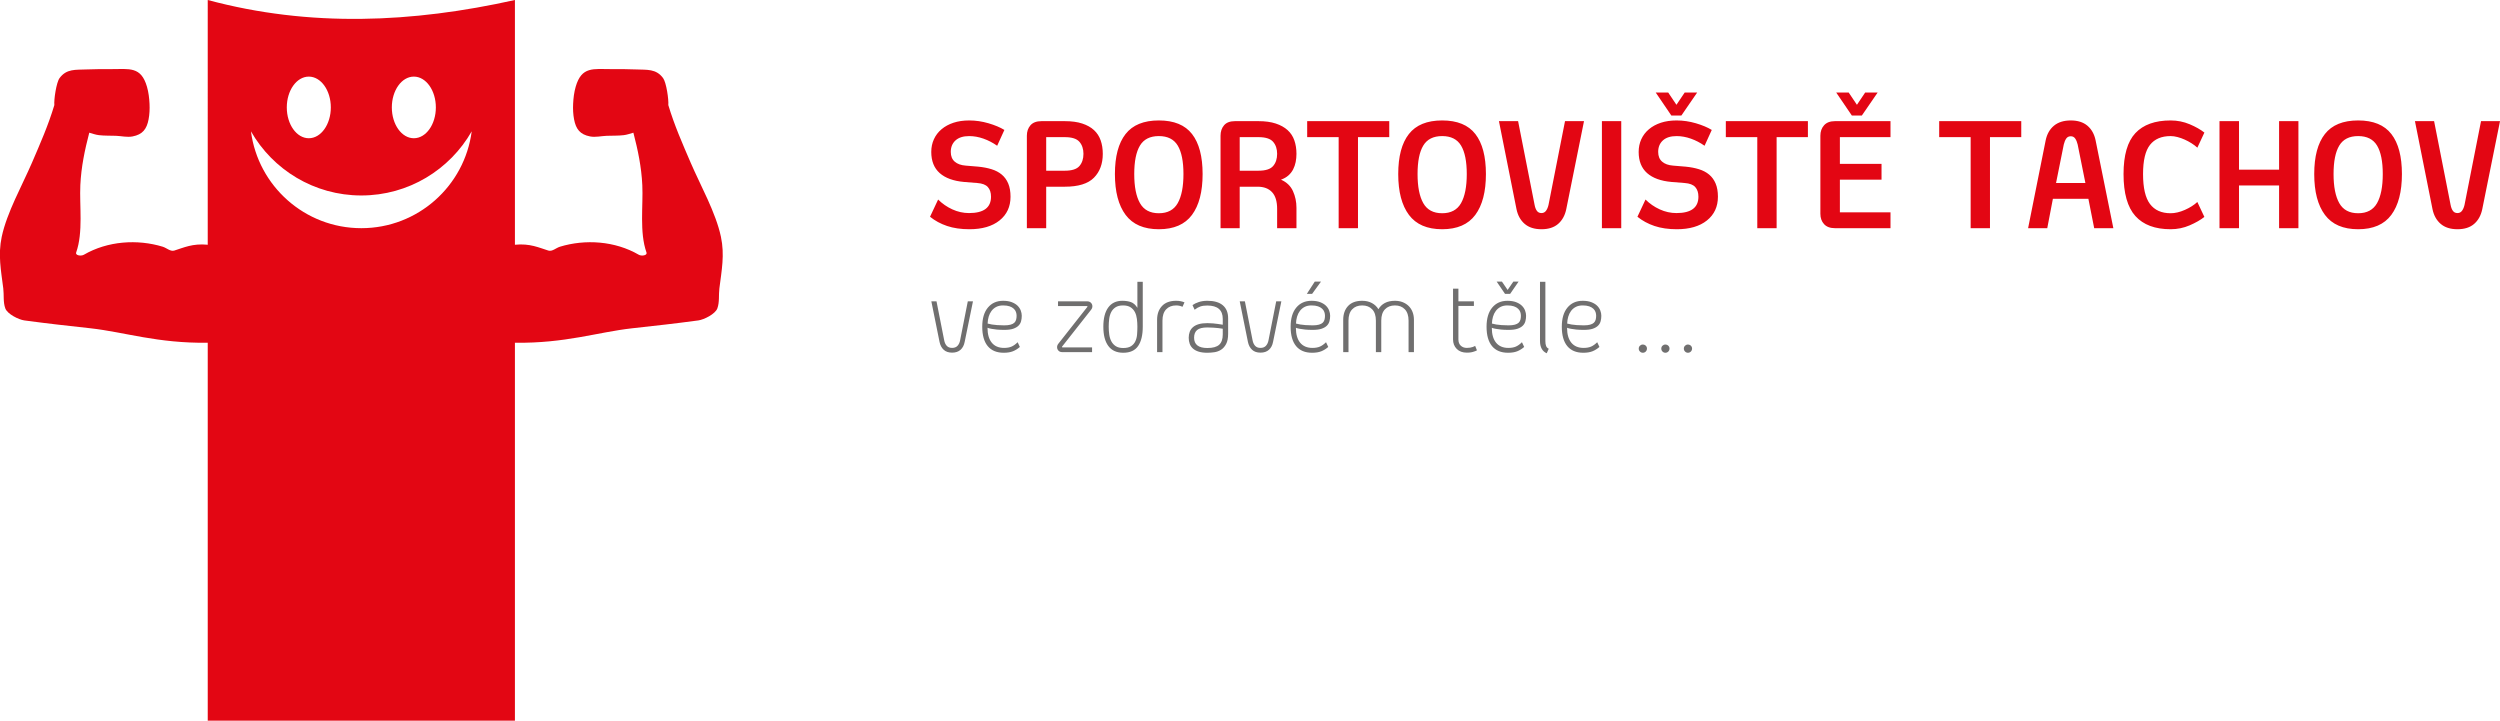 <?xml version="1.0" encoding="utf-8"?>
<!-- Generator: Adobe Illustrator 16.0.0, SVG Export Plug-In . SVG Version: 6.00 Build 0)  -->
<!DOCTYPE svg PUBLIC "-//W3C//DTD SVG 1.1//EN" "http://www.w3.org/Graphics/SVG/1.1/DTD/svg11.dtd">
<svg version="1.1" id="Vrstva_1" xmlns="http://www.w3.org/2000/svg" xmlns:xlink="http://www.w3.org/1999/xlink" x="0px" y="0px"
	 width="341.397px" height="98.418px" viewBox="0 0 341.397 98.418" enable-background="new 0 0 341.397 98.418"
	 xml:space="preserve">
<g>
	<defs>
		<rect id="SVGID_1_" x="-126.945" y="-134.794" width="595.276" height="841.89"/>
	</defs>
	<clipPath id="SVGID_2_">
		<use xlink:href="#SVGID_1_"  overflow="visible"/>
	</clipPath>
	<path clip-path="url(#SVGID_2_)" fill-rule="evenodd" clip-rule="evenodd" fill="#E30613" d="M56.514,10.461
		c1.66,0,3.006,1.885,3.006,4.209c0,2.323-1.346,4.208-3.006,4.208c-1.66,0-3.006-1.885-3.006-4.208
		C53.508,12.346,54.854,10.461,56.514,10.461 M42.17,10.461c1.66,0,3.007,1.885,3.007,4.209c0,2.323-1.347,4.208-3.007,4.208
		s-3.006-1.885-3.006-4.208C39.164,12.346,40.51,10.461,42.17,10.461 M64.416,17.935c-0.97,7.46-7.349,13.225-15.074,13.225
		c-7.724,0-14.103-5.765-15.073-13.225c2.988,5.23,8.619,8.758,15.073,8.758C55.797,26.693,61.428,23.165,64.416,17.935 M28.368,0
		C42.35,3.758,56.333,3.114,70.317,0v33.422c2.054-0.207,3.294,0.402,4.569,0.796c0.528,0.163,1.046-0.364,1.576-0.526
		c3.457-1.055,7.522-0.791,10.77,1.096c0.374,0.218,1.197,0.103,1.051-0.31c-0.98-2.771-0.435-6.396-0.57-9.202
		c-0.121-2.522-0.604-4.782-1.218-7.156c-0.437,0.125-0.87,0.285-1.321,0.337c-0.768,0.09-1.546,0.059-2.318,0.088
		c-0.757,0.029-1.528,0.23-2.273,0.087c-1.379-0.263-1.935-1.014-2.186-2.32c-0.136-0.703-0.166-1.429-0.131-2.145
		c0.038-0.781,0.132-1.569,0.349-2.32c0.814-2.81,2.394-2.408,4.941-2.408c1.108,0,2.216-0.006,3.323,0.044
		c1.467,0.066,2.711-0.121,3.673,1.182c0.444,0.602,0.782,2.948,0.712,3.684c0.824,2.753,1.918,5.232,3.056,7.875
		c1.354,3.141,3.425,6.793,4.129,10.109c0.528,2.49,0.094,4.601-0.211,7.05c-0.113,0.906,0.037,1.869-0.276,2.727
		c-0.283,0.777-1.834,1.543-2.599,1.646c-3.646,0.488-5.333,0.659-9.056,1.076c-4.681,0.525-9.102,2.065-15.99,1.973v51.613H28.368
		V46.805c-6.888,0.092-11.309-1.448-15.99-1.973c-3.724-0.417-5.411-0.588-9.056-1.076c-0.765-0.104-2.316-0.869-2.599-1.646
		c-0.313-0.858-0.163-1.821-0.276-2.727c-0.306-2.449-0.739-4.56-0.211-7.05c0.704-3.316,2.775-6.968,4.128-10.109
		c1.139-2.643,2.232-5.122,3.057-7.875c-0.071-0.736,0.268-3.082,0.712-3.684c0.961-1.303,2.206-1.116,3.673-1.182
		c1.106-0.05,2.215-0.044,3.323-0.044c2.546,0,4.126-0.402,4.941,2.408c0.217,0.751,0.311,1.539,0.349,2.32
		c0.035,0.716,0.004,1.442-0.131,2.145c-0.251,1.306-0.807,2.057-2.186,2.32c-0.745,0.143-1.516-0.058-2.274-0.087
		c-0.772-0.029-1.549,0.002-2.317-0.088c-0.452-0.052-0.884-0.212-1.321-0.337c-0.614,2.373-1.098,4.634-1.219,7.156
		c-0.134,2.806,0.411,6.431-0.569,9.202c-0.147,0.413,0.677,0.528,1.051,0.31c3.248-1.887,7.313-2.151,10.77-1.096
		c0.53,0.162,1.047,0.689,1.576,0.526c1.274-0.394,2.515-1.003,4.569-0.796V0z"/>
	<path clip-path="url(#SVGID_2_)" fill="#E30613" d="M335.588,31.304c-0.96,0-1.724-0.244-2.292-0.732
		c-0.566-0.488-0.939-1.156-1.115-2.004l-2.399-12.024h2.615l2.256,11.448c0.064,0.336,0.169,0.604,0.313,0.804
		c0.145,0.2,0.353,0.3,0.623,0.3c0.257,0,0.461-0.1,0.612-0.3c0.152-0.2,0.27-0.468,0.349-0.804l2.256-11.448h2.593l-2.425,12.024
		c-0.177,0.848-0.544,1.516-1.104,2.004C337.31,31.06,336.549,31.304,335.588,31.304 M322.028,18.583c-1.2,0-2.06,0.432-2.58,1.296
		c-0.52,0.864-0.78,2.16-0.78,3.888s0.261,3.052,0.78,3.972c0.521,0.92,1.38,1.38,2.58,1.38s2.06-0.46,2.58-1.38
		c0.52-0.92,0.78-2.244,0.78-3.972s-0.261-3.024-0.78-3.888C324.088,19.016,323.229,18.583,322.028,18.583 M322.028,31.304
		c-2.048,0-3.56-0.652-4.536-1.956c-0.976-1.304-1.464-3.164-1.464-5.58c0-2.4,0.484-4.22,1.452-5.46
		c0.968-1.24,2.483-1.86,4.548-1.86c2.063,0,3.576,0.62,4.536,1.86c0.96,1.24,1.439,3.06,1.439,5.46c0,2.416-0.483,4.276-1.451,5.58
		C325.584,30.652,324.076,31.304,322.028,31.304 M311.229,25.328h-5.473v5.832h-2.664V16.544h2.664v6.624h5.473v-6.624h2.64V31.16
		h-2.64V25.328z M289.988,23.768c0-2.576,0.54-4.44,1.62-5.592s2.684-1.728,4.812-1.728c0.912,0,1.776,0.172,2.593,0.516
		c0.815,0.344,1.487,0.724,2.016,1.14l-0.96,2.063c-0.224-0.208-0.488-0.408-0.792-0.6c-0.304-0.192-0.616-0.36-0.937-0.504
		c-0.319-0.144-0.647-0.26-0.983-0.348s-0.648-0.132-0.937-0.132c-1.248,0-2.188,0.4-2.819,1.2s-0.948,2.128-0.948,3.984
		c0,1.888,0.316,3.252,0.948,4.092c0.632,0.84,1.571,1.26,2.819,1.26c0.608,0,1.257-0.152,1.944-0.456
		c0.688-0.304,1.256-0.664,1.704-1.08l0.96,2.04c-0.528,0.416-1.2,0.8-2.016,1.152c-0.816,0.352-1.681,0.528-2.593,0.528
		c-2.128,0-3.731-0.6-4.812-1.8C290.528,28.304,289.988,26.392,289.988,23.768 M284.78,24.992l-1.056-5.256
		c-0.08-0.336-0.192-0.608-0.336-0.816c-0.145-0.208-0.345-0.312-0.601-0.312c-0.271,0-0.479,0.104-0.624,0.312
		c-0.144,0.208-0.256,0.48-0.336,0.816l-1.056,5.256H284.78z M285.98,31.16l-0.792-4.008h-4.849l-0.768,4.008h-2.616l2.4-12
		c0.176-0.848,0.552-1.512,1.128-1.992c0.576-0.479,1.344-0.72,2.304-0.72c0.944,0,1.7,0.24,2.269,0.72
		c0.567,0.48,0.939,1.144,1.115,1.992l2.425,12H285.98z M276.021,18.728h-4.272V31.16h-2.64V18.728h-4.296v-2.184h11.208V18.728z
		 M252.452,12.632l1.128,1.68l1.128-1.68h1.704l-2.16,3.144h-1.367l-2.137-3.144H252.452z M258.164,31.16h-7.584
		c-0.656,0-1.151-0.184-1.488-0.552c-0.336-0.368-0.504-0.84-0.504-1.416V18.536c0-0.576,0.168-1.052,0.504-1.428
		c0.337-0.376,0.832-0.564,1.488-0.564h7.584v2.184h-6.912v3.648h5.688v2.16h-5.688V29h6.912V31.16z M246.885,18.728h-4.272V31.16
		h-2.64V18.728h-4.296v-2.184h11.208V18.728z M227.805,12.632l1.128,1.68l1.128-1.68h1.704l-2.16,3.144h-1.368l-2.136-3.144H227.805
		z M230.204,22.76c0.656,0.064,1.256,0.18,1.8,0.348s1.009,0.412,1.393,0.732c0.384,0.32,0.68,0.728,0.888,1.224
		c0.208,0.496,0.313,1.096,0.313,1.8c0,1.36-0.5,2.44-1.5,3.24c-1,0.8-2.372,1.2-4.116,1.2c-1.152,0-2.168-0.148-3.048-0.444
		s-1.656-0.716-2.328-1.26l1.104-2.352c0.561,0.56,1.208,1.008,1.944,1.344s1.496,0.504,2.28,0.504c2,0,3-0.744,3-2.232
		c0-0.56-0.145-1-0.433-1.32c-0.288-0.32-0.768-0.504-1.439-0.552l-1.8-0.144c-1.456-0.128-2.568-0.532-3.337-1.212
		c-0.768-0.68-1.151-1.644-1.151-2.892c0-0.624,0.12-1.2,0.359-1.728c0.24-0.528,0.589-0.984,1.045-1.368
		c0.455-0.384,1-0.68,1.632-0.888s1.348-0.312,2.147-0.312c0.88,0,1.756,0.128,2.628,0.384c0.872,0.256,1.597,0.56,2.172,0.912
		l-0.983,2.16c-0.592-0.416-1.216-0.74-1.872-0.972s-1.304-0.348-1.944-0.348c-0.815,0-1.439,0.196-1.872,0.588
		c-0.432,0.392-0.647,0.916-0.647,1.572c0,0.576,0.18,1.02,0.54,1.332c0.359,0.312,0.859,0.492,1.5,0.54L230.204,22.76z
		 M221.396,31.16h-2.641V16.544h2.641V31.16z M210.5,31.304c-0.96,0-1.724-0.244-2.292-0.732c-0.567-0.488-0.939-1.156-1.116-2.004
		l-2.399-12.024h2.616l2.256,11.448c0.063,0.336,0.168,0.604,0.312,0.804c0.145,0.2,0.353,0.3,0.624,0.3c0.256,0,0.46-0.1,0.612-0.3
		c0.152-0.2,0.268-0.468,0.348-0.804l2.256-11.448h2.593l-2.424,12.024c-0.177,0.848-0.545,1.516-1.104,2.004
		C212.221,31.06,211.46,31.304,210.5,31.304 M196.94,18.583c-1.2,0-2.061,0.432-2.58,1.296c-0.521,0.864-0.78,2.16-0.78,3.888
		s0.26,3.052,0.78,3.972c0.52,0.92,1.38,1.38,2.58,1.38s2.06-0.46,2.58-1.38c0.52-0.92,0.78-2.244,0.78-3.972
		s-0.261-3.024-0.78-3.888C199,19.016,198.141,18.583,196.94,18.583 M196.94,31.304c-2.048,0-3.561-0.652-4.536-1.956
		c-0.976-1.304-1.464-3.164-1.464-5.58c0-2.4,0.482-4.22,1.452-5.46c0.968-1.24,2.483-1.86,4.548-1.86
		c2.063,0,3.576,0.62,4.536,1.86c0.96,1.24,1.439,3.06,1.439,5.46c0,2.416-0.483,4.276-1.452,5.58
		C200.496,30.652,198.988,31.304,196.94,31.304 M189.716,18.728h-4.271V31.16h-2.64V18.728h-4.298v-2.184h11.209V18.728z
		 M169.292,18.728v4.584h2.568c0.96,0,1.625-0.212,1.993-0.636c0.367-0.424,0.551-0.98,0.551-1.668c0-0.672-0.184-1.22-0.551-1.644
		c-0.368-0.424-1.033-0.636-1.993-0.636H169.292z M177.043,21.008c0,0.384-0.036,0.756-0.107,1.116
		c-0.072,0.36-0.188,0.696-0.348,1.008c-0.16,0.312-0.377,0.588-0.647,0.828c-0.273,0.24-0.609,0.432-1.008,0.576
		c0.767,0.336,1.311,0.856,1.631,1.56c0.319,0.704,0.479,1.464,0.479,2.28v2.784h-2.64v-2.64c0-1.024-0.231-1.784-0.695-2.28
		s-1.12-0.744-1.969-0.744h-2.448v5.664h-2.616V18.536c0-0.576,0.16-1.052,0.481-1.428c0.32-0.376,0.815-0.564,1.487-0.564h3.216
		c0.913,0,1.697,0.108,2.353,0.324s1.195,0.516,1.62,0.9c0.424,0.384,0.731,0.852,0.923,1.404
		C176.948,19.724,177.043,20.336,177.043,21.008 M158.251,18.583c-1.2,0-2.06,0.432-2.58,1.296c-0.52,0.864-0.78,2.16-0.78,3.888
		s0.26,3.052,0.78,3.972s1.38,1.38,2.58,1.38c1.2,0,2.06-0.46,2.58-1.38c0.52-0.92,0.78-2.244,0.78-3.972s-0.26-3.024-0.78-3.888
		C160.312,19.016,159.451,18.583,158.251,18.583 M158.251,31.304c-2.048,0-3.56-0.652-4.536-1.956
		c-0.976-1.304-1.464-3.164-1.464-5.58c0-2.4,0.484-4.22,1.452-5.46c0.968-1.24,2.484-1.86,4.548-1.86s3.576,0.62,4.536,1.86
		c0.961,1.24,1.44,3.06,1.44,5.46c0,2.416-0.484,4.276-1.452,5.58C161.807,30.652,160.299,31.304,158.251,31.304 M147.955,21.008
		c0-0.672-0.184-1.22-0.552-1.644s-1.032-0.636-1.992-0.636h-2.544v4.584h2.544c0.96,0,1.624-0.212,1.992-0.636
		C147.771,22.251,147.955,21.696,147.955,21.008 M150.595,21.008c0,1.36-0.404,2.448-1.212,3.264
		c-0.808,0.816-2.132,1.224-3.972,1.224h-2.544v5.664h-2.64V18.536c0-0.576,0.164-1.052,0.492-1.428s0.828-0.564,1.5-0.564h3.192
		c0.928,0,1.72,0.108,2.376,0.324c0.656,0.216,1.192,0.516,1.608,0.9c0.416,0.384,0.72,0.852,0.912,1.404
		C150.5,19.724,150.595,20.336,150.595,21.008 M133.604,22.76c0.656,0.064,1.256,0.18,1.8,0.348s1.008,0.412,1.392,0.732
		c0.384,0.32,0.68,0.728,0.888,1.224c0.208,0.496,0.312,1.096,0.312,1.8c0,1.36-0.5,2.44-1.5,3.24c-1,0.8-2.372,1.2-4.116,1.2
		c-1.152,0-2.168-0.148-3.048-0.444c-0.88-0.296-1.656-0.716-2.328-1.26l1.104-2.352c0.56,0.56,1.208,1.008,1.944,1.344
		s1.496,0.504,2.28,0.504c2,0,3-0.744,3-2.232c0-0.56-0.144-1-0.432-1.32c-0.288-0.32-0.768-0.504-1.44-0.552l-1.8-0.144
		c-1.456-0.128-2.568-0.532-3.336-1.212s-1.152-1.644-1.152-2.892c0-0.624,0.12-1.2,0.36-1.728c0.24-0.528,0.588-0.984,1.044-1.368
		c0.456-0.384,1-0.68,1.632-0.888c0.632-0.208,1.348-0.312,2.148-0.312c0.88,0,1.756,0.128,2.628,0.384
		c0.872,0.256,1.596,0.56,2.172,0.912l-0.984,2.16c-0.592-0.416-1.216-0.74-1.872-0.972c-0.656-0.232-1.304-0.348-1.944-0.348
		c-0.816,0-1.44,0.196-1.872,0.588c-0.432,0.392-0.648,0.916-0.648,1.572c0,0.576,0.18,1.02,0.54,1.332
		c0.36,0.312,0.86,0.492,1.5,0.54L133.604,22.76z"/>
	<path clip-path="url(#SVGID_2_)" fill="#706F6F" d="M230.505,48.172c-0.153,0-0.285-0.056-0.396-0.166
		c-0.11-0.111-0.165-0.242-0.165-0.396c0-0.163,0.055-0.297,0.165-0.403c0.11-0.105,0.237-0.158,0.382-0.158
		c0.163,0,0.3,0.053,0.41,0.158c0.109,0.106,0.166,0.235,0.166,0.389c0,0.163-0.057,0.299-0.166,0.41
		C230.791,48.116,230.659,48.172,230.505,48.172 M227.426,48.172c-0.154,0-0.286-0.056-0.396-0.166
		c-0.111-0.111-0.166-0.242-0.166-0.396c0-0.163,0.055-0.297,0.166-0.403c0.109-0.105,0.236-0.158,0.381-0.158
		c0.163,0,0.3,0.053,0.41,0.158c0.11,0.106,0.166,0.235,0.166,0.389c0,0.163-0.056,0.299-0.166,0.41
		C227.711,48.116,227.579,48.172,227.426,48.172 M224.346,48.172c-0.153,0-0.286-0.056-0.396-0.166
		c-0.111-0.111-0.166-0.242-0.166-0.396c0-0.163,0.055-0.297,0.166-0.403c0.109-0.105,0.236-0.158,0.381-0.158
		c0.163,0,0.3,0.053,0.41,0.158c0.11,0.106,0.166,0.235,0.166,0.389c0,0.163-0.056,0.299-0.166,0.41
		C224.631,48.116,224.499,48.172,224.346,48.172 M216.127,41.709c-0.364,0-0.676,0.068-0.935,0.202
		c-0.26,0.134-0.476,0.316-0.648,0.547c-0.172,0.23-0.302,0.494-0.388,0.791c-0.086,0.298-0.135,0.61-0.145,0.936
		c0.163,0.048,0.36,0.091,0.59,0.129c0.192,0.029,0.428,0.055,0.705,0.08c0.279,0.023,0.601,0.036,0.965,0.036
		c0.354,0,0.646-0.032,0.87-0.094c0.227-0.062,0.398-0.151,0.519-0.266c0.12-0.116,0.202-0.255,0.245-0.418s0.064-0.341,0.064-0.532
		c0-0.173-0.028-0.343-0.086-0.511s-0.159-0.319-0.303-0.453c-0.145-0.135-0.333-0.243-0.568-0.325
		C216.778,41.75,216.483,41.709,216.127,41.709 M218.416,47.38c-0.298,0.259-0.614,0.456-0.95,0.59
		c-0.336,0.134-0.753,0.202-1.252,0.202c-0.96,0-1.688-0.303-2.188-0.907c-0.499-0.605-0.748-1.488-0.748-2.648
		c0-1.123,0.257-1.994,0.77-2.613c0.513-0.619,1.206-0.928,2.079-0.928c0.461,0,0.855,0.062,1.181,0.187
		c0.326,0.125,0.591,0.286,0.791,0.482c0.202,0.197,0.349,0.418,0.439,0.662c0.091,0.245,0.137,0.482,0.137,0.713
		c0,0.259-0.031,0.506-0.094,0.741c-0.063,0.235-0.18,0.439-0.353,0.611c-0.173,0.173-0.412,0.312-0.72,0.418
		c-0.307,0.106-0.71,0.158-1.209,0.158c-0.403,0-0.748-0.014-1.036-0.043c-0.288-0.029-0.527-0.062-0.72-0.101
		c-0.22-0.038-0.402-0.086-0.547-0.144c0,0.883,0.195,1.562,0.583,2.037c0.389,0.475,0.948,0.712,1.677,0.712
		c0.403,0,0.744-0.06,1.022-0.18c0.277-0.12,0.556-0.319,0.835-0.597L218.416,47.38z M211.22,48.243
		c-0.307-0.134-0.537-0.343-0.69-0.626c-0.153-0.283-0.23-0.626-0.23-1.029v-8.103h0.734v8.089c0,0.278,0.033,0.504,0.101,0.676
		c0.067,0.173,0.188,0.298,0.359,0.374L211.22,48.243z M205.103,38.457l0.777,1.137l0.778-1.137h0.719l-1.151,1.669h-0.705
		l-1.137-1.669H205.103z M205.852,41.709c-0.364,0-0.677,0.068-0.936,0.202c-0.259,0.134-0.475,0.316-0.648,0.547
		c-0.172,0.23-0.302,0.494-0.388,0.791c-0.086,0.298-0.134,0.61-0.144,0.936c0.163,0.048,0.359,0.091,0.59,0.129
		c0.191,0.029,0.427,0.055,0.705,0.08c0.278,0.023,0.6,0.036,0.965,0.036c0.354,0,0.645-0.032,0.87-0.094s0.398-0.151,0.519-0.266
		c0.12-0.116,0.201-0.255,0.244-0.418s0.065-0.341,0.065-0.532c0-0.173-0.029-0.343-0.086-0.511
		c-0.059-0.168-0.159-0.319-0.304-0.453c-0.144-0.135-0.333-0.243-0.567-0.325C206.502,41.75,206.207,41.709,205.852,41.709
		 M208.14,47.38c-0.297,0.259-0.613,0.456-0.949,0.59c-0.337,0.134-0.754,0.202-1.253,0.202c-0.959,0-1.688-0.303-2.188-0.907
		c-0.499-0.605-0.748-1.488-0.748-2.648c0-1.123,0.257-1.994,0.77-2.613c0.515-0.619,1.207-0.928,2.08-0.928
		c0.46,0,0.854,0.062,1.181,0.187s0.59,0.286,0.791,0.482c0.202,0.197,0.348,0.418,0.439,0.662c0.091,0.245,0.137,0.482,0.137,0.713
		c0,0.259-0.031,0.506-0.094,0.741c-0.063,0.235-0.18,0.439-0.353,0.611c-0.173,0.173-0.413,0.312-0.719,0.418
		c-0.309,0.106-0.711,0.158-1.209,0.158c-0.404,0-0.749-0.014-1.037-0.043c-0.288-0.029-0.528-0.062-0.721-0.101
		c-0.22-0.038-0.401-0.086-0.546-0.144c0,0.883,0.194,1.562,0.582,2.037c0.39,0.475,0.948,0.712,1.677,0.712
		c0.403,0,0.744-0.06,1.022-0.18s0.557-0.319,0.835-0.597L208.14,47.38z M200.311,48.157c-0.586,0-1.046-0.17-1.382-0.511
		s-0.504-0.775-0.504-1.303v-6.922h0.734v1.727h2.116v0.633h-2.116v4.577c0,0.364,0.107,0.648,0.324,0.849
		c0.216,0.202,0.491,0.302,0.827,0.302c0.163,0,0.314-0.012,0.453-0.036c0.14-0.024,0.263-0.055,0.367-0.093
		c0.115-0.038,0.221-0.087,0.317-0.144l0.244,0.604c-0.115,0.068-0.239,0.12-0.374,0.159c-0.125,0.048-0.27,0.086-0.433,0.115
		C200.723,48.143,200.531,48.157,200.311,48.157 M190.495,41.076c0.384,0,0.733,0.062,1.051,0.187c0.316,0.125,0.59,0.3,0.82,0.525
		c0.229,0.226,0.408,0.499,0.532,0.821c0.125,0.321,0.188,0.679,0.188,1.072v4.404h-0.734v-4.303c0-0.672-0.169-1.185-0.504-1.54
		c-0.336-0.355-0.787-0.533-1.353-0.533c-0.576,0-1.032,0.178-1.367,0.533c-0.336,0.355-0.504,0.868-0.504,1.54v4.303h-0.734v-4.303
		c0-0.672-0.168-1.185-0.504-1.54s-0.791-0.533-1.367-0.533c-0.575,0-1.03,0.178-1.366,0.533s-0.504,0.868-0.504,1.54v4.303h-0.721
		v-4.404c0-0.787,0.222-1.418,0.662-1.893c0.442-0.475,1.085-0.712,1.929-0.712c0.499,0,0.938,0.101,1.317,0.302
		c0.379,0.202,0.679,0.485,0.899,0.849c0.211-0.364,0.504-0.647,0.878-0.849C189.488,41.177,189.948,41.076,190.495,41.076
		 M178.463,40.126l1.079-1.669h0.85l-1.209,1.669H178.463z M179.096,41.709c-0.363,0-0.676,0.068-0.935,0.202
		c-0.259,0.134-0.476,0.316-0.648,0.547c-0.173,0.23-0.302,0.494-0.389,0.791c-0.086,0.298-0.134,0.61-0.144,0.936
		c0.163,0.048,0.359,0.091,0.591,0.129c0.191,0.029,0.427,0.055,0.705,0.08c0.277,0.023,0.6,0.036,0.964,0.036
		c0.354,0,0.645-0.032,0.871-0.094c0.225-0.062,0.397-0.151,0.518-0.266c0.12-0.116,0.202-0.255,0.245-0.418
		s0.065-0.341,0.065-0.532c0-0.173-0.029-0.343-0.088-0.511c-0.057-0.168-0.157-0.319-0.302-0.453
		c-0.144-0.135-0.333-0.243-0.567-0.325C179.747,41.75,179.451,41.709,179.096,41.709 M181.385,47.38
		c-0.298,0.259-0.614,0.456-0.95,0.59c-0.336,0.134-0.753,0.202-1.252,0.202c-0.96,0-1.688-0.303-2.188-0.907
		c-0.499-0.605-0.748-1.488-0.748-2.648c0-1.123,0.256-1.994,0.77-2.613c0.514-0.619,1.206-0.928,2.079-0.928
		c0.461,0,0.854,0.062,1.182,0.187c0.325,0.125,0.59,0.286,0.791,0.482c0.2,0.197,0.348,0.418,0.438,0.662
		c0.091,0.245,0.137,0.482,0.137,0.713c0,0.259-0.03,0.506-0.094,0.741c-0.062,0.235-0.18,0.439-0.352,0.611
		c-0.173,0.173-0.413,0.312-0.721,0.418c-0.307,0.106-0.71,0.158-1.209,0.158c-0.402,0-0.748-0.014-1.035-0.043
		c-0.288-0.029-0.528-0.062-0.721-0.101c-0.22-0.038-0.402-0.086-0.547-0.144c0,0.883,0.194,1.562,0.583,2.037
		s0.948,0.712,1.677,0.712c0.403,0,0.744-0.06,1.022-0.18s0.556-0.319,0.835-0.597L181.385,47.38z M172.13,48.157
		c-0.479,0-0.861-0.13-1.144-0.389c-0.283-0.259-0.473-0.614-0.568-1.065l-1.123-5.555H170l1.051,5.325
		c0.059,0.307,0.173,0.557,0.345,0.749c0.174,0.192,0.419,0.287,0.734,0.287c0.317,0,0.564-0.095,0.742-0.287
		c0.177-0.192,0.294-0.442,0.352-0.749l1.052-5.325h0.704l-1.137,5.555c-0.086,0.451-0.272,0.806-0.561,1.065
		S172.61,48.157,172.13,48.157 M166.978,44.89c-0.183-0.029-0.384-0.058-0.605-0.086c-0.192-0.02-0.415-0.039-0.669-0.058
		s-0.53-0.029-0.828-0.029c-0.662,0-1.129,0.118-1.403,0.353c-0.273,0.235-0.41,0.583-0.41,1.043c0,0.94,0.605,1.411,1.813,1.411
		c0.749,0,1.286-0.149,1.612-0.446c0.327-0.298,0.49-0.768,0.49-1.411V44.89z M164.876,48.172c-0.47,0-0.866-0.051-1.187-0.152
		c-0.321-0.1-0.583-0.242-0.784-0.424c-0.202-0.182-0.348-0.398-0.439-0.648c-0.091-0.249-0.137-0.523-0.137-0.82
		c0-0.298,0.046-0.569,0.137-0.814c0.091-0.244,0.237-0.455,0.439-0.633c0.201-0.177,0.463-0.314,0.784-0.41
		s0.717-0.144,1.187-0.144c0.269,0,0.531,0.012,0.785,0.036c0.254,0.024,0.477,0.051,0.669,0.079
		c0.23,0.039,0.446,0.072,0.648,0.101v-0.791c0-1.219-0.705-1.828-2.116-1.828c-0.374,0-0.689,0.043-0.943,0.129
		c-0.254,0.087-0.515,0.235-0.784,0.446l-0.288-0.633c0.221-0.163,0.506-0.302,0.857-0.417c0.35-0.115,0.741-0.173,1.172-0.173
		c0.922,0,1.625,0.204,2.109,0.612c0.484,0.407,0.727,1,0.727,1.777v2.116c0,0.585-0.092,1.05-0.274,1.396
		c-0.182,0.345-0.412,0.607-0.691,0.784c-0.278,0.178-0.585,0.291-0.921,0.339C165.491,48.147,165.174,48.172,164.876,48.172
		 M161.48,41.896c-0.269-0.124-0.557-0.187-0.864-0.187c-0.575,0-1.031,0.178-1.367,0.533s-0.504,0.868-0.504,1.54v4.303h-0.734
		v-4.404c0-0.787,0.223-1.418,0.67-1.893c0.445-0.475,1.091-0.712,1.935-0.712c0.422,0,0.801,0.072,1.137,0.216L161.48,41.896z
		 M153.391,47.524c0.451,0,0.806-0.084,1.065-0.252c0.259-0.168,0.454-0.389,0.583-0.662c0.13-0.274,0.209-0.583,0.238-0.928
		c0.028-0.346,0.043-0.701,0.043-1.065c0-0.356-0.022-0.708-0.065-1.058c-0.043-0.351-0.134-0.662-0.273-0.936
		c-0.14-0.273-0.339-0.494-0.598-0.662c-0.259-0.168-0.599-0.252-1.021-0.252c-0.423,0-0.763,0.084-1.022,0.252
		c-0.259,0.168-0.458,0.389-0.598,0.662c-0.139,0.274-0.23,0.585-0.273,0.936c-0.043,0.35-0.065,0.702-0.065,1.058
		c0,0.364,0.024,0.719,0.072,1.065c0.048,0.345,0.144,0.654,0.288,0.928c0.144,0.273,0.345,0.494,0.605,0.662
		C152.628,47.44,152.969,47.524,153.391,47.524 M153.261,41.076c0.451,0,0.845,0.06,1.181,0.18c0.336,0.12,0.628,0.381,0.878,0.784
		v-3.555h0.734v6.132c0,1.141-0.211,2.019-0.634,2.633c-0.422,0.614-1.098,0.922-2.029,0.922c-0.902,0-1.58-0.308-2.036-0.922
		s-0.684-1.492-0.684-2.633c0-1.142,0.223-2.018,0.669-2.627C151.786,41.381,152.427,41.076,153.261,41.076 M145.044,47.322
		c-0.019,0.021-0.024,0.043-0.015,0.072c0.01,0.029,0.029,0.043,0.058,0.043h4.044v0.648h-4.073c-0.221,0-0.393-0.067-0.518-0.201
		c-0.125-0.135-0.187-0.293-0.187-0.475c0-0.173,0.062-0.336,0.187-0.49l3.944-5.008c0.019-0.019,0.024-0.043,0.014-0.072
		c-0.01-0.029-0.029-0.044-0.058-0.044h-3.958v-0.647h3.973c0.22,0,0.396,0.067,0.525,0.201c0.13,0.135,0.194,0.293,0.194,0.475
		c0,0.173-0.062,0.336-0.187,0.49L145.044,47.322z M136.984,41.709c-0.365,0-0.677,0.068-0.936,0.202
		c-0.259,0.134-0.474,0.316-0.647,0.547c-0.173,0.23-0.302,0.494-0.389,0.791c-0.086,0.298-0.134,0.61-0.144,0.936
		c0.163,0.048,0.36,0.091,0.59,0.129c0.192,0.029,0.427,0.055,0.706,0.08c0.278,0.023,0.599,0.036,0.964,0.036
		c0.355,0,0.645-0.032,0.871-0.094c0.225-0.062,0.398-0.151,0.518-0.266c0.12-0.116,0.201-0.255,0.244-0.418
		c0.044-0.163,0.065-0.341,0.065-0.532c0-0.173-0.028-0.343-0.086-0.511c-0.058-0.168-0.158-0.319-0.303-0.453
		c-0.143-0.135-0.333-0.243-0.568-0.325C137.634,41.75,137.339,41.709,136.984,41.709 M139.272,47.38
		c-0.297,0.259-0.614,0.456-0.95,0.59c-0.335,0.134-0.753,0.202-1.252,0.202c-0.959,0-1.688-0.303-2.187-0.907
		c-0.499-0.605-0.749-1.488-0.749-2.648c0-1.123,0.257-1.994,0.77-2.613c0.514-0.619,1.207-0.928,2.08-0.928
		c0.461,0,0.854,0.062,1.18,0.187c0.327,0.125,0.59,0.286,0.792,0.482c0.201,0.197,0.347,0.418,0.439,0.662
		c0.091,0.245,0.136,0.482,0.136,0.713c0,0.259-0.031,0.506-0.093,0.741c-0.062,0.235-0.18,0.439-0.353,0.611
		c-0.172,0.173-0.412,0.312-0.719,0.418c-0.308,0.106-0.71,0.158-1.209,0.158c-0.403,0-0.749-0.014-1.037-0.043
		c-0.287-0.029-0.527-0.062-0.719-0.101c-0.221-0.038-0.403-0.086-0.547-0.144c0,0.883,0.194,1.562,0.583,2.037
		c0.388,0.475,0.947,0.712,1.676,0.712c0.404,0,0.744-0.06,1.022-0.18c0.279-0.12,0.557-0.319,0.835-0.597L139.272,47.38z
		 M130.018,48.157c-0.48,0-0.861-0.13-1.144-0.389c-0.283-0.259-0.473-0.614-0.569-1.065l-1.122-5.555h0.705l1.051,5.325
		c0.057,0.307,0.172,0.557,0.345,0.749c0.173,0.192,0.417,0.287,0.734,0.287s0.564-0.095,0.741-0.287
		c0.178-0.192,0.295-0.442,0.353-0.749l1.05-5.325h0.706l-1.137,5.555c-0.087,0.451-0.274,0.806-0.562,1.065
		S130.498,48.157,130.018,48.157"/>
</g>
</svg>
